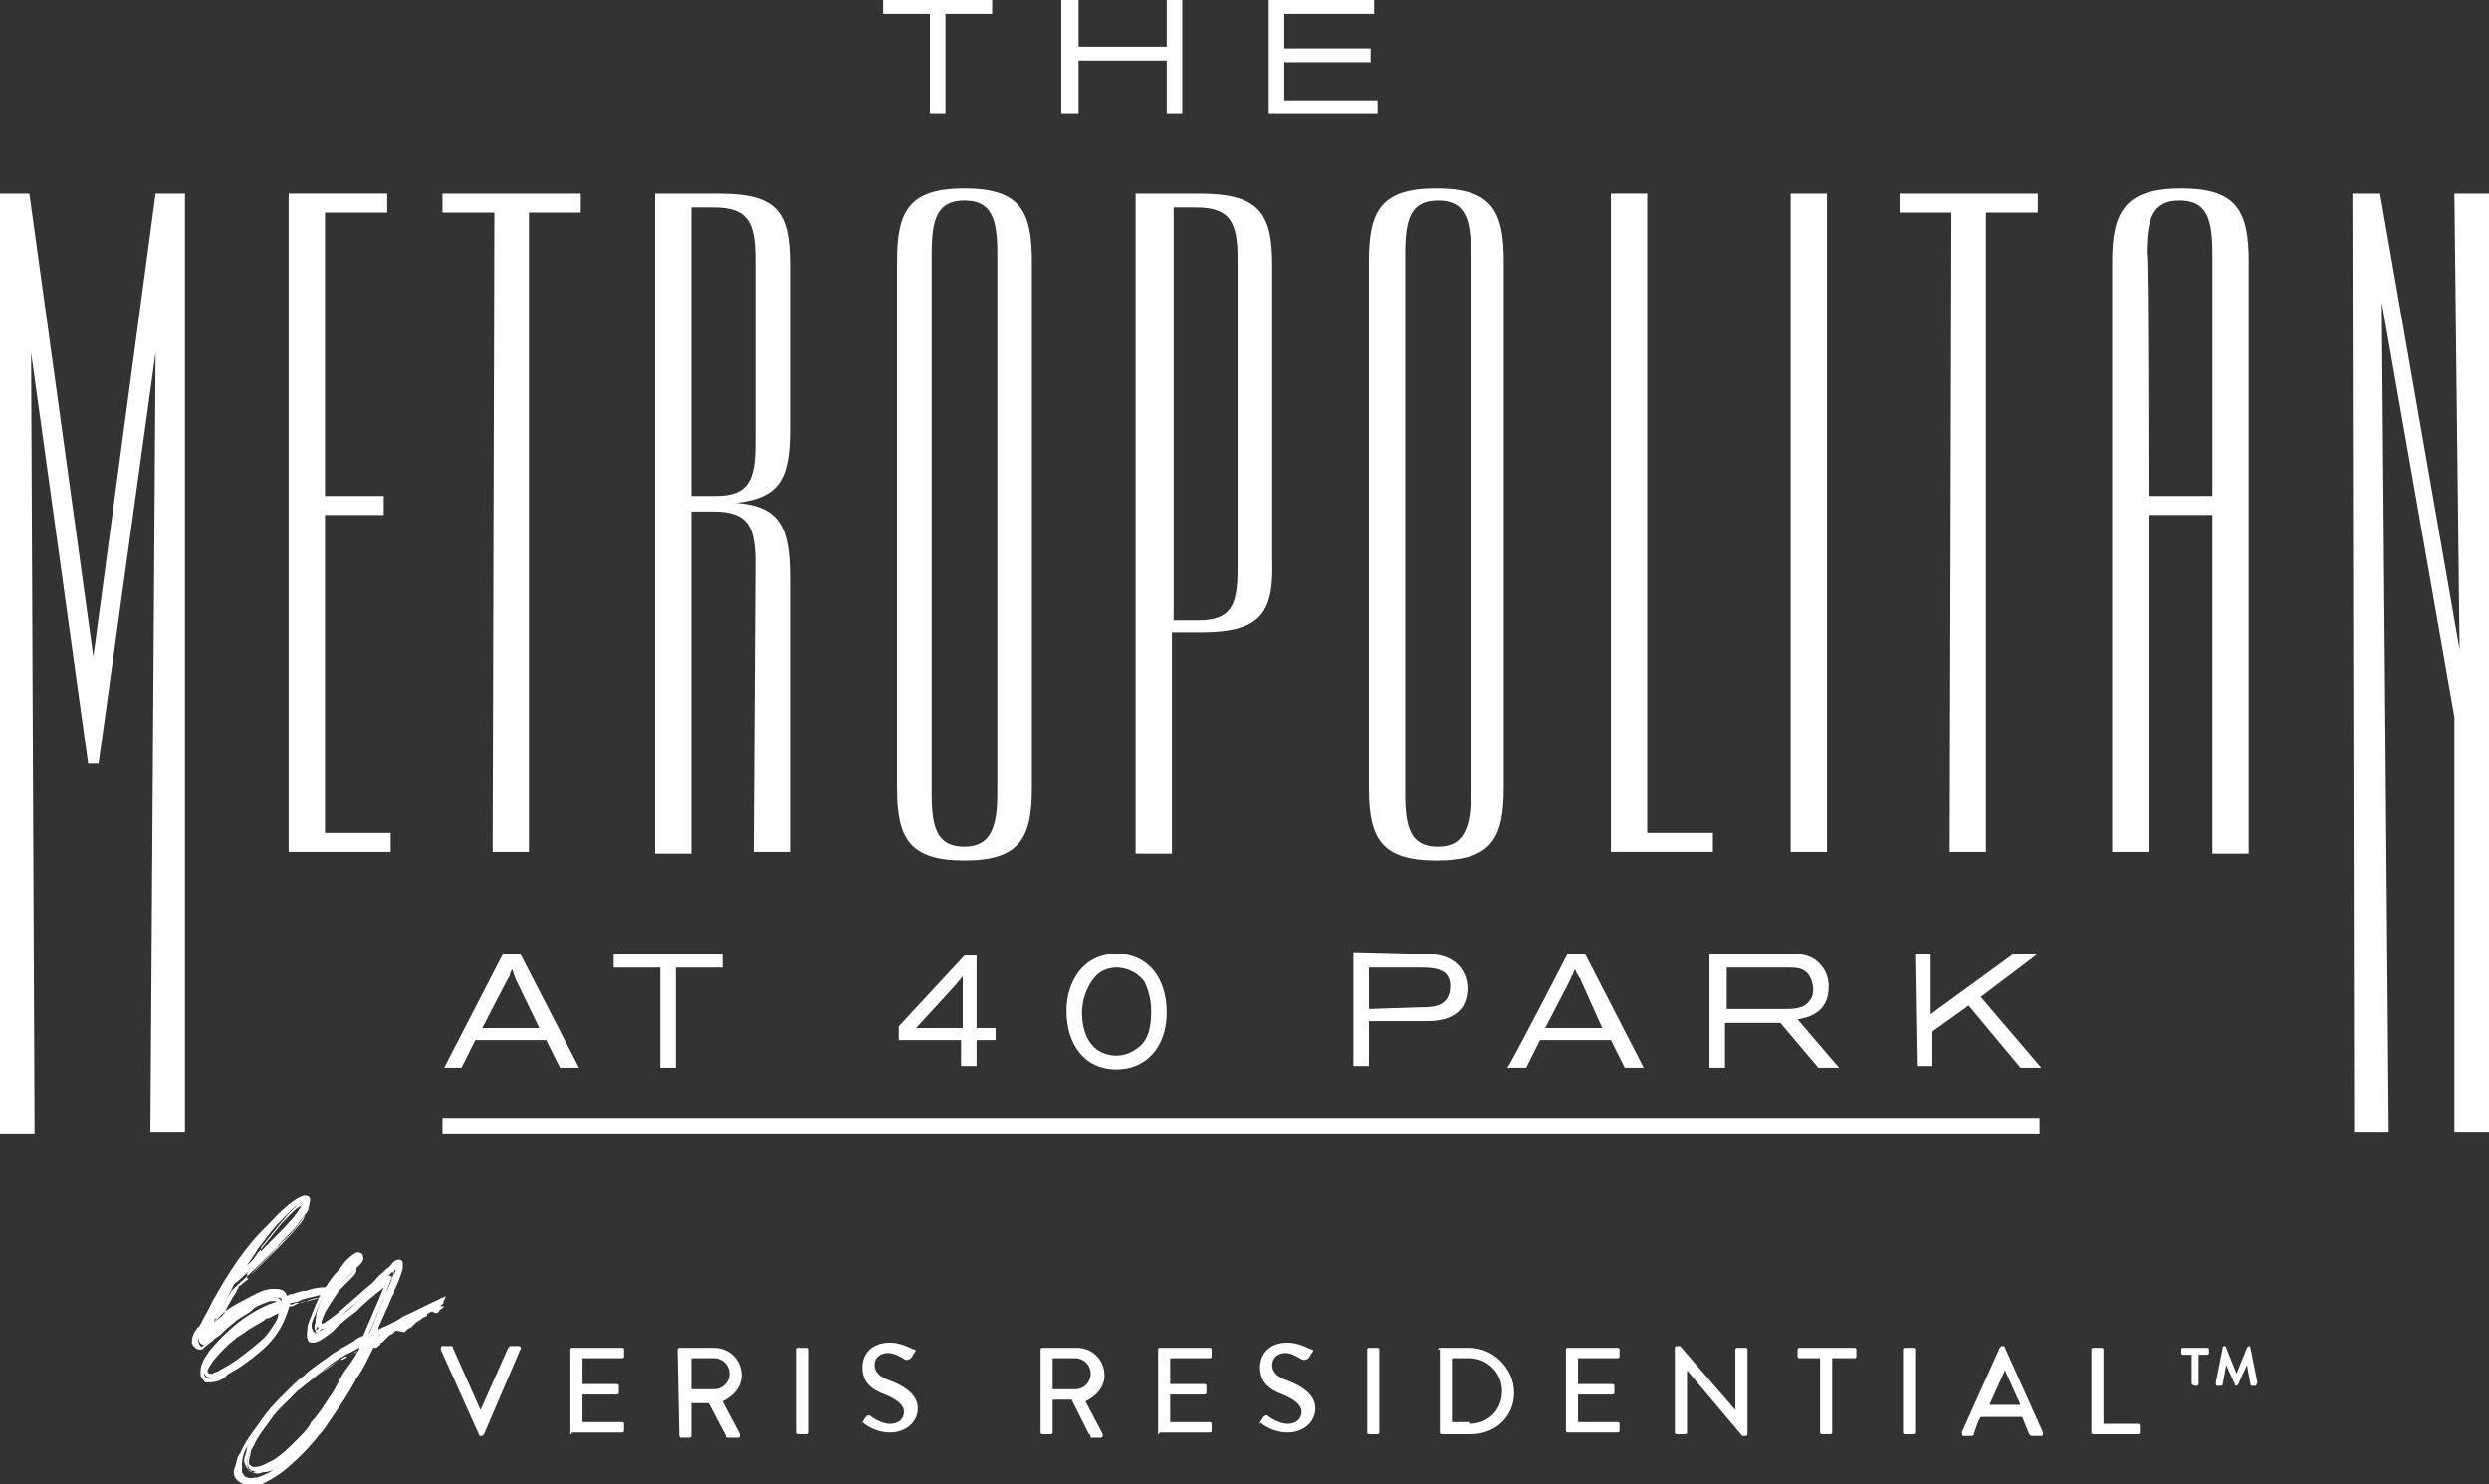<?xml version="1.0" encoding="UTF-8"?> <!-- Generator: Adobe Illustrator 26.5.0, SVG Export Plug-In . SVG Version: 6.00 Build 0) --> <svg xmlns="http://www.w3.org/2000/svg" xmlns:xlink="http://www.w3.org/1999/xlink" version="1.1" id="Layer_1" x="0px" y="0px" viewBox="0 0 144 85.9" style="enable-background:new 0 0 144 85.9;" xml:space="preserve"><rect x="0" y="0" width="144" height="85.9" fill="#333333" stroke="none"/> <style type="text/css"> .st0{fill:#FFFFFF;} </style> <g> <g> <path class="st0" d="M51.1,0h6.3v0.8h-2.7v5.8h-0.9V0.8h-2.7L51.1,0L51.1,0z"></path> <path class="st0" d="M61.4,0h1v2.7h5.1V0h0.9v6.6h-0.9V3.5h-5.1v3.1h-1V0z"></path> <path class="st0" d="M73.4,0h6.1v0.8h-5.2v2h5v0.8h-5v2.2h5.4v0.8h-6.3L73.4,0L73.4,0z"></path> </g> <g> <path class="st0" d="M0,11.2h1.7L5.4,38L9,11.2h1.7v54.3h-2l0.3-45.1L5.7,44.2H5.1L1.8,20.4L2,65.6H0V11.2z"></path> <path class="st0" d="M16.7,11.2h5.7v1.1h-3.6v16.4h3.4v1.1h-3.4v18.4h3.8v1.1h-5.9L16.7,11.2L16.7,11.2z"></path> <path class="st0" d="M28.6,12.3h-3v-1.1h8v1.1h-3v37h-2.1L28.6,12.3L28.6,12.3z"></path> <path class="st0" d="M43.7,32.6c0-2.1-0.4-3-2.4-3H40v19.8h-2.1V11.2h3.7c3.4,0,4.1,1.1,4.1,4.1v9.5c0,2.8-0.5,4-3.1,4.3 c2.5,0.2,3.1,1.4,3.1,4.3v15.9h-2.1L43.7,32.6L43.7,32.6z M40,28.7h1.4c1.9,0,2.3-0.9,2.3-3V15c0-2.1-0.4-3-2.4-3H40V28.7z"></path> <path class="st0" d="M51.9,15.1c0-2.9,0.7-4.2,3.9-4.2s3.9,1.3,3.9,4.2v30.5c0,2.9-0.7,4.2-3.9,4.2s-3.9-1.3-3.9-4.2V15.1z M55.8,49c1.5,0,1.9-1.1,1.9-3.1V14.7c0-2-0.3-3.1-1.9-3.1s-1.9,1.1-1.9,3.1v31.2C53.9,47.9,54.2,49,55.8,49L55.8,49z"></path> <path class="st0" d="M69.5,36.6h-1.7v12.8h-2.1V11.2h3.7c3.4,0,4.2,1.1,4.2,4.1v17.1C73.7,35.4,73,36.6,69.5,36.6L69.5,36.6z M71.6,15c0-2.1-0.4-3-2.4-3h-1.3v23.9h1.4c1.9,0,2.3-0.8,2.3-3L71.6,15L71.6,15z"></path> <path class="st0" d="M79.2,15.1c0-2.9,0.7-4.2,3.9-4.2s3.9,1.3,3.9,4.2v30.5c0,2.9-0.7,4.2-3.9,4.2s-3.9-1.3-3.9-4.2V15.1z M83.2,49c1.5,0,1.9-1.1,1.9-3.1V14.7c0-2-0.3-3.1-1.9-3.1s-1.9,1.1-1.9,3.1v31.2C81.3,47.9,81.6,49,83.2,49L83.2,49z"></path> <path class="st0" d="M93.2,11.2h2.1v37h3.8v1.1h-5.9V11.2z"></path> <path class="st0" d="M105.7,11.2v38.1h-2.1V11.2H105.7z"></path> <path class="st0" d="M112.9,12.3h-3v-1.1h8v1.1h-3v37h-2.1L112.9,12.3L112.9,12.3z"></path> <path class="st0" d="M126.2,10.9c3.2,0,3.9,1.3,3.9,4.2v34.3H128V29.8h-3.7v19.5h-2.1V15.1C122.2,12.2,123,10.9,126.2,10.9z M124.3,28.7h3.7v-14c0-2-0.3-3.1-1.9-3.1s-1.9,1.1-1.9,3.1C124.3,14.7,124.3,28.7,124.3,28.7z"></path> <path class="st0" d="M136.1,11.2h1.6l4.6,26.4L142,11.2h2v54.3h-2v-24l-4.2-24l0.4,48h-2L136.1,11.2L136.1,11.2z"></path> </g> <g> <path class="st0" d="M29.1,55.2h1l3.4,6.6h-1.1l-0.8-1.6h-4.1l-0.8,1.6h-1L29.1,55.2z M29.8,56.6c0-0.1-0.1-0.2-0.1-0.3 c0-0.1-0.1-0.2-0.1-0.2c0,0.1-0.1,0.2-0.1,0.3c0,0.1-0.1,0.2-0.2,0.4l-1.4,2.7h3.3L29.8,56.6L29.8,56.6z"></path> <path class="st0" d="M35.5,55.2h6.3V56h-2.7v5.8h-0.9V56h-2.7L35.5,55.2L35.5,55.2z"></path> <path class="st0" d="M55.8,55.3h0.7v4.2h1.1v0.7h-1.1v1.5h-0.9v-1.5H52v-0.8L55.8,55.3L55.8,55.3z M55.7,57.3c0-0.1,0-0.3,0-0.4 c0-0.1,0-0.3,0-0.4c0,0-0.4,0.5-0.5,0.6L53,59.5h2.7L55.7,57.3L55.7,57.3z"></path> <path class="st0" d="M67.5,58.6c0,2-1.2,3.3-2.9,3.3c-1.9,0-2.9-1.5-2.9-3.4c0-1.6,0.9-3.3,2.9-3.3C66.5,55.2,67.5,56.7,67.5,58.6 z M63.3,56.6c-0.5,0.6-0.7,1.4-0.7,2c0,1.6,0.8,2.5,2,2.5c0.5,0,0.9-0.2,1.3-0.5c0.6-0.5,0.7-1.3,0.7-2.1c0-0.7-0.2-1.3-0.4-1.7 C66,56.5,65.4,56,64.6,56C64.1,56,63.6,56.2,63.3,56.6L63.3,56.6z"></path> <path class="st0" d="M82.2,55.2c0.9,0,1.5,0.1,2,0.5c0.5,0.4,0.7,1,0.7,1.5c0,0.4-0.1,0.8-0.3,1.1c-0.6,0.8-1.6,0.8-2.2,0.8h-3.2 v2.6h-0.9v-6.6L82.2,55.2L82.2,55.2z M82.2,58.3c0.4,0,0.8,0,1.2-0.2c0.3-0.2,0.5-0.5,0.5-1c0-0.2,0-0.5-0.3-0.8 C83.2,56,82.6,56,82.1,56h-2.9v2.4L82.2,58.3L82.2,58.3z"></path> <path class="st0" d="M90.7,55.2h1l3.4,6.6H94l-0.8-1.6h-4.1l-0.8,1.6h-1.1C87.3,61.8,90.7,55.2,90.7,55.2z M91.4,56.6 c-0.1-0.1-0.1-0.2-0.2-0.3c0-0.1-0.1-0.2-0.1-0.2c0,0.1-0.1,0.2-0.1,0.3c-0.1,0.1-0.1,0.2-0.2,0.4l-1.4,2.7h3.3L91.4,56.6 L91.4,56.6z"></path> <path class="st0" d="M98.9,55.2h4.5c0.6,0,1.3,0,1.8,0.5c0.2,0.2,0.6,0.6,0.6,1.4c0,1.6-1.3,1.8-1.8,1.9l2.4,2.8h-1.2l-2.2-2.6 h-3.2v2.6h-0.9L98.9,55.2L98.9,55.2z M99.9,56v2.4h3.3c0.5,0,1.2,0,1.5-0.5c0.2-0.2,0.2-0.5,0.2-0.7c0-0.2-0.1-0.5-0.2-0.7 c-0.3-0.5-0.8-0.5-1.2-0.5H99.9L99.9,56z"></path> <path class="st0" d="M110.8,55.2h0.9v3.5l4.8-3.5h1.4l-3.3,2.5l3.5,4.1h-1.2l-3-3.6l-2.1,1.5v2h-0.9L110.8,55.2L110.8,55.2z"></path> </g> <path class="st0" d="M25.6,64.7H118v0.9H25.6V64.7z"></path> </g> <g> <g> <path class="st0" d="M25.5,78.1c0-0.1,0-0.2,0.1-0.2h0.5c0.1,0,0.1,0,0.1,0.1l1.6,3.6h0l1.6-3.6c0,0,0.1-0.1,0.1-0.1h0.5 c0.1,0,0.2,0.1,0.1,0.2L28,83c0,0-0.1,0.1-0.1,0.1h-0.1c0,0-0.1,0-0.1-0.1L25.5,78.1L25.5,78.1z"></path> <path class="st0" d="M33,78.1c0-0.1,0.1-0.1,0.1-0.1H36c0.1,0,0.1,0.1,0.1,0.1v0.4c0,0.1-0.1,0.1-0.1,0.1h-2.3v1.5h2 c0.1,0,0.1,0.1,0.1,0.1v0.4c0,0.1-0.1,0.1-0.1,0.1h-2v1.6H36c0.1,0,0.1,0.1,0.1,0.1v0.4c0,0.1-0.1,0.1-0.1,0.1h-2.9 C33,83.1,33,83,33,82.9V78.1L33,78.1z"></path> <path class="st0" d="M39.2,78.1c0-0.1,0.1-0.1,0.1-0.1h2c0.9,0,1.6,0.7,1.6,1.6c0,0.7-0.5,1.2-1.1,1.5l1,1.9c0,0.1,0,0.2-0.1,0.2 h-0.6c-0.1,0-0.1,0-0.1-0.1l-1-1.9H40v1.9c0,0.1-0.1,0.1-0.1,0.1h-0.5c-0.1,0-0.1-0.1-0.1-0.1L39.2,78.1L39.2,78.1z M41.3,80.4 c0.5,0,0.9-0.4,0.9-0.9c0-0.5-0.4-0.9-0.9-0.9H40v1.8C40,80.4,41.3,80.4,41.3,80.4z"></path> <path class="st0" d="M46.1,78.1c0-0.1,0.1-0.1,0.1-0.1h0.5c0.1,0,0.1,0.1,0.1,0.1v4.8c0,0.1-0.1,0.1-0.1,0.1h-0.5 c-0.1,0-0.1-0.1-0.1-0.1V78.1z"></path> <path class="st0" d="M49.9,82.3c0.1-0.1,0.1-0.2,0.2-0.3c0.1-0.1,0.2-0.1,0.2-0.1c0,0,0.6,0.5,1.2,0.5c0.5,0,0.8-0.3,0.8-0.7 c0-0.4-0.4-0.7-1.1-1c-0.8-0.3-1.3-0.7-1.3-1.6c0-0.6,0.4-1.4,1.6-1.4c0.7,0,1.3,0.4,1.4,0.4c0.1,0,0.1,0.1,0,0.2 c-0.1,0.1-0.1,0.2-0.2,0.3c-0.1,0.1-0.2,0.1-0.3,0.1c0,0-0.6-0.4-1-0.4c-0.6,0-0.8,0.4-0.8,0.7c0,0.4,0.3,0.7,0.9,0.9 c0.8,0.3,1.6,0.8,1.6,1.6c0,0.8-0.7,1.4-1.6,1.4c-0.9,0-1.5-0.5-1.6-0.6C49.8,82.5,49.8,82.4,49.9,82.3z"></path> <path class="st0" d="M60.2,78.1c0-0.1,0.1-0.1,0.1-0.1h2c0.9,0,1.6,0.7,1.6,1.6c0,0.7-0.5,1.2-1.1,1.5l1,1.9c0,0.1,0,0.2-0.1,0.2 h-0.6C63.1,83,63,83,63,83L62,81h-1.1v1.9c0,0.1-0.1,0.1-0.1,0.1h-0.5c-0.1,0-0.1-0.1-0.1-0.1L60.2,78.1L60.2,78.1z M62.2,80.4 c0.5,0,0.9-0.4,0.9-0.9c0-0.5-0.4-0.9-0.9-0.9h-1.3v1.8C60.9,80.4,62.2,80.4,62.2,80.4z"></path> <path class="st0" d="M67,78.1c0-0.1,0.1-0.1,0.1-0.1H70c0.1,0,0.1,0.1,0.1,0.1v0.4c0,0.1-0.1,0.1-0.1,0.1h-2.3v1.5h2 c0.1,0,0.1,0.1,0.1,0.1v0.4c0,0.1-0.1,0.1-0.1,0.1h-2v1.6H70c0.1,0,0.1,0.1,0.1,0.1v0.4c0,0.1-0.1,0.1-0.1,0.1h-2.9 C67,83.1,67,83,67,82.9V78.1L67,78.1z"></path> <path class="st0" d="M72.9,82.3c0.1-0.1,0.1-0.2,0.2-0.3c0.1-0.1,0.2-0.1,0.2-0.1c0,0,0.6,0.5,1.2,0.5c0.5,0,0.8-0.3,0.8-0.7 c0-0.4-0.4-0.7-1.1-1c-0.8-0.3-1.3-0.7-1.3-1.6c0-0.6,0.4-1.4,1.6-1.4c0.7,0,1.3,0.4,1.4,0.4c0.1,0,0.1,0.1,0,0.2 c-0.1,0.1-0.1,0.2-0.2,0.3c-0.1,0.1-0.2,0.1-0.3,0.1c-0.1,0-0.6-0.4-1-0.4c-0.6,0-0.8,0.4-0.8,0.7c0,0.4,0.3,0.7,0.9,0.9 c0.8,0.3,1.6,0.8,1.6,1.6c0,0.8-0.7,1.4-1.6,1.4c-0.9,0-1.5-0.5-1.6-0.6C72.9,82.5,72.8,82.4,72.9,82.3z"></path> <path class="st0" d="M79.1,78.1c0-0.1,0.1-0.1,0.1-0.1h0.5c0.1,0,0.1,0.1,0.1,0.1v4.8c0,0.1-0.1,0.1-0.1,0.1h-0.5 c-0.1,0-0.1-0.1-0.1-0.1V78.1z"></path> <path class="st0" d="M83.2,78.1c0-0.1,0.1-0.1,0.1-0.1h1.7c1.4,0,2.6,1.2,2.6,2.6S86.5,83,85.1,83h-1.7c-0.1,0-0.1-0.1-0.1-0.1 V78.1z M85,82.4c1.1,0,1.9-0.8,1.9-1.9S86,78.6,85,78.6h-1v3.7H85z"></path> <path class="st0" d="M90.6,78.1c0-0.1,0.1-0.1,0.1-0.1h2.9c0.1,0,0.1,0.1,0.1,0.1v0.4c0,0.1-0.1,0.1-0.1,0.1h-2.3v1.5h2 c0.1,0,0.1,0.1,0.1,0.1v0.4c0,0.1-0.1,0.1-0.1,0.1h-2v1.6h2.3c0.1,0,0.1,0.1,0.1,0.1v0.4c0,0.1-0.1,0.1-0.1,0.1h-2.9 c-0.1,0-0.1-0.1-0.1-0.1V78.1L90.6,78.1z"></path> <path class="st0" d="M96.9,78c0-0.1,0.1-0.1,0.1-0.1h0.2l3.2,3.7l0,0v-3.5c0-0.1,0.1-0.1,0.1-0.1h0.5c0.1,0,0.1,0.1,0.1,0.1V83 c0,0.1-0.1,0.1-0.1,0.1h-0.2l-3.2-3.8l0,0v3.6c0,0.1-0.1,0.1-0.1,0.1h-0.5c-0.1,0-0.1-0.1-0.1-0.1V78z"></path> <path class="st0" d="M105.3,78.6h-1.2c-0.1,0-0.1-0.1-0.1-0.1v-0.4c0-0.1,0.1-0.1,0.1-0.1h3.2c0.1,0,0.1,0.1,0.1,0.1v0.4 c0,0.1-0.1,0.1-0.1,0.1H106v4.3c0,0.1-0.1,0.1-0.1,0.1h-0.5c-0.1,0-0.1-0.1-0.1-0.1L105.3,78.6L105.3,78.6z"></path> <path class="st0" d="M110.1,78.1c0-0.1,0.1-0.1,0.1-0.1h0.5c0.1,0,0.1,0.1,0.1,0.1v4.8c0,0.1-0.1,0.1-0.1,0.1h-0.5 c-0.1,0-0.1-0.1-0.1-0.1V78.1z"></path> <path class="st0" d="M113.5,82.9l2.2-4.9c0,0,0.1-0.1,0.1-0.1h0.1c0,0,0.1,0,0.1,0.1l2.2,4.9c0,0.1,0,0.2-0.1,0.2h-0.5 c-0.1,0-0.1,0-0.2-0.1l-0.4-1h-2.4c-0.2,0.3-0.3,0.7-0.4,1c0,0.1-0.1,0.1-0.2,0.1h-0.5C113.6,83.1,113.5,83,113.5,82.9z M116.9,81.3l-0.9-2h0l-0.9,2H116.9z"></path> <path class="st0" d="M121,78.1c0-0.1,0.1-0.1,0.1-0.1h0.5c0.1,0,0.1,0.1,0.1,0.1v4.3h2c0.1,0,0.1,0.1,0.1,0.1v0.4 c0,0.1-0.1,0.1-0.1,0.1h-2.6c-0.1,0-0.1-0.1-0.1-0.1V78.1z"></path> <path class="st0" d="M126.8,80.1v-1.7h-0.5c-0.1,0-0.1-0.1-0.1-0.1v-0.2c0-0.1,0.1-0.1,0.1-0.1h1.4c0.1,0,0.1,0.1,0.1,0.1v0.2 c0,0.1-0.1,0.1-0.1,0.1h-0.5v1.7c0,0.1-0.1,0.1-0.1,0.1H127C126.9,80.2,126.8,80.1,126.8,80.1z M128.2,80l0.4-2 c0-0.1,0.1-0.1,0.1-0.1h0c0,0,0.1,0,0.1,0.1l0.6,1.5l0.6-1.5c0,0,0.1-0.1,0.1-0.1h0c0.1,0,0.1,0.1,0.1,0.1l0.4,2 c0,0.1-0.1,0.2-0.1,0.2h-0.2c-0.1,0-0.1-0.1-0.1-0.1l-0.2-1.1l-0.5,1.1c0,0-0.1,0.1-0.1,0.1h0c0,0-0.1,0-0.1-0.1l-0.5-1.1 l-0.2,1.1c0,0.1-0.1,0.1-0.1,0.1h-0.2C128.2,80.2,128.2,80.1,128.2,80L128.2,80z"></path> </g> <g> <g> <path class="st0" d="M18.9,74.6c-0.3,0.1-0.7,0.1-1,0.2c-0.3,0.1-0.6,0.2-0.8,0.2c-0.1,0-0.3,0.1-0.4,0.1c-0.1,0-0.1-0.2-0.2-0.3 c-0.2-0.3-0.8-0.2-1.1-0.1c-0.4,0.1-0.8,0.3-1.1,0.5c-0.3,0.2-0.6,0.4-1,0.6c-0.3,0.2-0.6,0.5-0.9,0.7c0-0.1,0-0.2,0.1-0.2 c0.4-0.6,0.7-1.3,1-1.9c0-0.1,0.1-0.1,0.1-0.1c0-0.1,0.1-0.1,0.1-0.1c0.8-0.7,1.6-1.5,2.4-2.3c0.4-0.4,0.8-0.8,1.2-1.3 c0.2-0.2,0.3-0.4,0.5-0.7c0.1-0.2,0.2-0.5,0.1-0.6c-0.1-0.1-0.2-0.1-0.3-0.1c-0.4,0.1-0.9,0.5-1.2,0.8c-0.3,0.2-0.5,0.5-0.7,0.7 c-1.3,1.3-2.2,2.8-3.1,4.4c-0.1,0.2-0.2,0.4-0.3,0.6c-0.2,0.3-0.3,0.6-0.5,0.9c-0.1,0.3-0.4,0.6-0.3,0.9c0,0.2,0.2,0.4,0.4,0.3 c0.1,0,0.1-0.1,0.2-0.1c0.3-0.2,0.6-0.6,0.9-0.8c0.3-0.2,0.6-0.5,0.9-0.7c0.3-0.2,0.7-0.5,1-0.7c0.3-0.2,0.6-0.3,0.9-0.4 c0.1,0,0.2,0,0.3,0c0.1,0,0.2,0,0.2,0.2c-0.1,0.1-0.2,0.1-0.3,0.2c-0.2,0.1-0.5,0.2-0.7,0.3c-0.5,0.3-1,0.6-1.4,0.9 c-0.6,0.4-1.1,1-1.6,1.5c-0.2,0.2-0.3,0.4-0.4,0.7c-0.1,0.2-0.1,0.3-0.1,0.5c0,0.1,0.1,0.2,0.2,0.3c0.1,0,0.1,0.1,0.2,0.1 c0.4,0,0.9-0.2,1.2-0.4c0.4-0.2,0.8-0.5,1.2-0.8c0.5-0.4,1-0.8,1.4-1.4s0.6-1.1,0.8-1.8c0,0,0.1,0,0.1-0.1 c0.3-0.1,0.6-0.2,0.9-0.3c0.4-0.1,0.8-0.2,1.2-0.3C18.8,74.8,18.8,74.7,18.9,74.6L18.9,74.6z M14.1,73.6c0-0.1,0.1-0.1,0.1-0.2 c0.2-0.4,0.5-0.7,0.7-1.1c0.4-0.5,0.8-1.1,1.3-1.6c0.4-0.4,0.8-0.9,1.3-1.2c0,0,0,0,0,0c0,0,0,0,0,0c0,0.1,0,0.2,0,0.2 c-0.4,0.7-0.9,1.2-1.5,1.8c-0.1,0.1-0.1,0.1-0.2,0.2c-0.6,0.6-1.1,1.2-1.7,1.7c-0.1,0.1-0.1,0.1-0.2,0.1 C14,73.6,14.1,73.6,14.1,73.6z M16.2,75.9c-0.1,0.2-0.1,0.4-0.3,0.7c-0.2,0.3-0.4,0.6-0.6,0.9c-0.4,0.4-0.8,0.7-1.2,1.1 c-0.5,0.3-0.9,0.7-1.4,0.9c-0.1,0.1-0.3,0.1-0.4,0.2c-0.1,0-0.2,0-0.3,0c-0.1-0.1-0.1-0.2-0.1-0.3c0.1-0.2,0.2-0.5,0.3-0.7 c0.4-0.5,0.8-0.9,1.3-1.3c0.2-0.2,0.4-0.4,0.7-0.5c0.4-0.3,0.8-0.5,1.1-0.7c0.2-0.1,0.4-0.2,0.6-0.3c0,0,0.1,0,0.2-0.1 C16.2,75.8,16.2,75.8,16.2,75.9L16.2,75.9z"></path> <path class="st0" d="M12.1,80c0,0-0.1,0-0.1,0c-0.1,0-0.2,0-0.2-0.1c-0.1-0.1-0.2-0.2-0.2-0.4c0-0.2,0-0.4,0.1-0.6 c0.1-0.3,0.3-0.5,0.4-0.7c0.5-0.6,1-1.1,1.6-1.6c0.5-0.4,1-0.7,1.4-0.9c0.2-0.1,0.4-0.2,0.7-0.3c0.1,0,0.2-0.1,0.2-0.1 c0,0,0,0-0.1,0l0,0c-0.1,0-0.2,0-0.3,0c-0.2,0.1-0.6,0.2-0.9,0.4l-0.2,0.2c-0.3,0.2-0.5,0.3-0.8,0.5c-0.2,0.2-0.5,0.4-0.7,0.6 l-0.2,0.2c-0.1,0.1-0.3,0.2-0.4,0.3c-0.2,0.2-0.4,0.3-0.6,0.5c-0.1,0.1-0.1,0.1-0.2,0.1c-0.1,0-0.2,0-0.3-0.1 c-0.1-0.1-0.2-0.2-0.2-0.3c0-0.3,0.1-0.6,0.3-0.8c0-0.1,0.1-0.1,0.1-0.1c0.2-0.3,0.3-0.6,0.5-0.9c0.1-0.2,0.2-0.4,0.3-0.6l0,0 c0.9-1.6,1.9-3.2,3.2-4.4c0.1-0.1,0.2-0.2,0.2-0.2c0.2-0.2,0.3-0.3,0.5-0.5c0,0,0.1-0.1,0.1-0.1c0.3-0.3,0.7-0.6,1.1-0.7 c0.1,0,0.3,0,0.4,0.1c0.2,0.2,0,0.6-0.1,0.7c-0.1,0.2-0.3,0.4-0.5,0.7c-0.4,0.5-0.9,0.9-1.2,1.3c-0.7,0.7-1.5,1.5-2.4,2.3 c0,0-0.1,0.1-0.1,0.1s-0.1,0.1-0.1,0.1c-0.1,0.2-0.2,0.3-0.3,0.5c-0.2,0.4-0.5,0.9-0.7,1.3c0.1-0.1,0.2-0.2,0.3-0.3 c0.1-0.1,0.2-0.2,0.3-0.3c0.3-0.2,0.6-0.4,1-0.6c0.4-0.2,0.7-0.4,1.2-0.6c0.6-0.2,1-0.1,1.2,0.1c0,0,0,0.1,0.1,0.1 c0,0.1,0.1,0.1,0.1,0.1c0,0,0.2-0.1,0.2-0.1c0,0,0.1,0,0.1,0h0c0.3-0.1,0.5-0.2,0.8-0.2c0.3-0.1,0.7-0.2,1-0.2l0.1,0l0,0.1 c0,0,0,0.1,0,0.1c0,0,0,0.1,0,0.1v0.1l-0.1,0c-0.4,0.1-0.8,0.2-1.2,0.3c-0.2,0.1-0.4,0.2-0.7,0.2l-0.2,0.1c0,0,0,0,0,0l0,0 c-0.2,0.7-0.4,1.3-0.8,1.8c-0.4,0.5-0.8,0.9-1.4,1.4c-0.4,0.3-0.8,0.6-1.2,0.8l0,0C13,79.8,12.6,80,12.1,80L12.1,80z M16,75.1 c0.1,0,0.2,0.1,0.3,0.2v0.1l0,0c-0.1,0.1-0.2,0.1-0.3,0.2c-0.3,0.1-0.5,0.2-0.7,0.3c-0.4,0.2-0.9,0.5-1.4,0.9 c-0.6,0.4-1.1,0.9-1.6,1.5c-0.1,0.2-0.3,0.4-0.4,0.7c-0.1,0.1-0.1,0.3-0.1,0.5c0,0.1,0.1,0.2,0.1,0.2c0,0,0.1,0,0.2,0.1 c0.4,0,0.8-0.2,1.2-0.4l0,0c0.4-0.2,0.7-0.5,1.2-0.8c0.6-0.5,1.1-0.9,1.4-1.3c0.4-0.5,0.6-1,0.8-1.7v0l0.1,0c0,0,0,0,0.1,0 l0.2-0.1c0.2-0.1,0.4-0.2,0.7-0.2c0.4-0.1,0.7-0.2,1.1-0.3c0,0,0,0,0,0c0,0,0,0,0,0c-0.3,0.1-0.6,0.1-0.9,0.2 c-0.3,0.1-0.5,0.2-0.8,0.2h0c0,0,0,0-0.1,0c-0.1,0.1-0.3,0.1-0.4,0.1c-0.1,0-0.2-0.1-0.2-0.2c0,0,0-0.1,0-0.1 c-0.2-0.3-0.6-0.2-1-0.1c-0.4,0.1-0.8,0.3-1.1,0.5c-0.3,0.2-0.6,0.4-0.9,0.6c-0.1,0.1-0.2,0.2-0.3,0.3c-0.2,0.2-0.4,0.3-0.6,0.4 l-0.1,0.1l0-0.1c0-0.1,0-0.2,0.1-0.3c0.3-0.4,0.5-0.9,0.8-1.4c0.1-0.2,0.2-0.3,0.3-0.5c0-0.1,0.1-0.1,0.1-0.2 c0-0.1,0.1-0.1,0.1-0.1c0.2-0.2,0.4-0.3,0.6-0.5c0,0-0.1,0.1-0.1,0.1l-0.1,0l0-0.1c0-0.1,0-0.2,0-0.2l0,0l0.1-0.2 c0.2-0.3,0.4-0.7,0.7-1.1l0-0.1c0.4-0.5,0.8-1,1.2-1.5l0.1-0.1c0.4-0.4,0.7-0.8,1.2-1c0,0,0.1,0,0.1,0c0,0,0.1,0,0.1,0.1 c0.1,0.1,0,0.3,0,0.3c-0.4,0.6-0.8,1.2-1.5,1.8c0,0-0.1,0.1-0.1,0.1c0,0,0,0.1-0.1,0.1c-0.5,0.6-1.1,1.1-1.6,1.7 c0.6-0.6,1.1-1.1,1.6-1.6c0.4-0.4,0.8-0.8,1.2-1.3c0.2-0.2,0.3-0.4,0.4-0.7c0.1-0.2,0.2-0.4,0.1-0.5c0-0.1-0.1-0.1-0.2-0.1 c-0.4,0.1-0.7,0.4-1,0.6c0,0.1-0.1,0.1-0.2,0.1c-0.2,0.2-0.3,0.3-0.5,0.5c-0.1,0.1-0.2,0.2-0.2,0.2c-1.3,1.2-2.2,2.8-3.1,4.4l0,0 c-0.1,0.2-0.2,0.4-0.3,0.6c-0.2,0.3-0.3,0.6-0.5,0.9c0,0.1-0.1,0.1-0.1,0.1c-0.1,0.2-0.3,0.5-0.2,0.7c0,0.1,0.1,0.2,0.1,0.2 c0,0,0.1,0.1,0.1,0c0.1,0,0.1-0.1,0.2-0.1c0.2-0.1,0.4-0.3,0.5-0.5c0.1-0.1,0.3-0.2,0.4-0.3l0.2-0.2c0.2-0.2,0.5-0.4,0.7-0.6 c0.3-0.2,0.5-0.4,0.8-0.5l0.2-0.2c0.3-0.2,0.6-0.3,0.9-0.4C15.7,75.1,15.9,75.1,16,75.1L16,75.1L16,75.1z M17.5,69.6 c-0.4,0.2-0.8,0.6-1.1,1l-0.1,0.1c-0.4,0.5-0.8,1-1.2,1.5l0,0.1c-0.3,0.3-0.5,0.7-0.7,1c0.5-0.5,1-1.1,1.5-1.6 c0,0,0.1-0.1,0.1-0.1c0,0,0.1-0.1,0.1-0.1c0.6-0.6,1.1-1.2,1.4-1.8C17.5,69.7,17.6,69.7,17.5,69.6L17.5,69.6z M12.1,79.7 c-0.1,0-0.1,0-0.2-0.1l0,0c-0.1-0.1-0.1-0.2-0.1-0.3c0.1-0.3,0.2-0.5,0.3-0.7c0.4-0.6,0.9-1,1.3-1.3c0.2-0.2,0.4-0.3,0.7-0.5 c0.3-0.2,0.7-0.4,1-0.6l0.1-0.1c0.2-0.1,0.3-0.2,0.5-0.2l0.2-0.1c0,0,0.1,0,0.1,0l0.2-0.1v0.1c0,0,0,0.1,0,0.1c0,0.1,0,0.1,0,0.2 l0,0.1c-0.1,0.2-0.1,0.4-0.2,0.5c-0.2,0.3-0.4,0.6-0.7,0.9c-0.3,0.3-0.7,0.7-1.2,1.1c-0.5,0.4-1,0.7-1.5,0.9 c-0.1,0.1-0.3,0.1-0.4,0.2C12.2,79.7,12.2,79.7,12.1,79.7z M12.1,79.5c0.1,0,0.1,0,0.2,0c0.1-0.1,0.3-0.1,0.4-0.2 c0.4-0.2,0.9-0.5,1.4-0.9c0.4-0.3,0.9-0.7,1.2-1c0.2-0.2,0.4-0.5,0.6-0.8c0.1-0.2,0.2-0.3,0.2-0.5l0-0.1c0,0,0,0,0,0c0,0,0,0,0,0 l-0.2,0.1c-0.2,0.1-0.3,0.2-0.5,0.2l-0.1,0.1c-0.3,0.2-0.7,0.4-1,0.6c-0.2,0.2-0.5,0.3-0.7,0.5c-0.4,0.3-0.9,0.8-1.3,1.3 c-0.1,0.2-0.3,0.4-0.3,0.6C12,79.3,12,79.4,12.1,79.5L12.1,79.5z"></path> </g> <g> <path class="st0" d="M25.7,75.4c-0.1,0.1-0.2,0.1-0.2,0.2s-0.2,0.1-0.2,0.1c-0.1,0-0.2,0.1-0.3,0.1c-0.1,0-0.2,0.1-0.2,0.1 s-0.2,0.1-0.2,0.1c-0.1,0-0.2,0.1-0.2,0.1c-0.1,0-0.2,0.1-0.3,0.1c-0.1,0-0.2,0.1-0.2,0.1s-0.2,0.1-0.2,0.1 c-0.1,0-0.2,0.1-0.2,0.1c-0.1,0.1-0.2,0.1-0.3,0.1c-0.1,0-0.2,0.1-0.2,0.1c-0.1,0-0.2,0.1-0.2,0.1s-0.2,0.1-0.2,0.1 c-0.1,0.1-0.2,0.1-0.3,0.2c-0.1,0-0.2,0.1-0.2,0.1c-0.1,0-0.2,0.1-0.2,0.1c-0.3,0.6-0.6,1.2-1,1.8c-0.4,0.7-0.8,1.4-1.3,2.1 c-0.3,0.4-0.5,0.8-0.8,1.1c-0.5,0.6-1,1.2-1.6,1.7c-0.4,0.3-0.8,0.7-1.2,0.9c-0.2,0.2-0.5,0.3-0.8,0.3c-0.2,0.1-0.4,0.1-0.6,0 s-0.3-0.2-0.4-0.4c-0.1-0.2-0.1-0.4,0-0.6c0.1-0.3,0.1-0.6,0.2-0.8c0.3-0.6,0.6-1.1,1-1.6c0.3-0.4,0.7-0.8,1.1-1.2 c0.4-0.4,0.7-0.7,1.1-1c0.4-0.4,0.9-0.7,1.3-1c0.5-0.4,1.1-0.7,1.6-1c0.2-0.2,0.5-0.3,0.8-0.4c0,0,0,0,0.1-0.1 c0.5-1.2,1-2.3,1.5-3.6c-0.1,0-0.2,0.1-0.3,0.2c-0.5,0.5-1.1,0.9-1.6,1.4c-0.4,0.3-0.8,0.6-1.2,1c-0.3,0.3-0.7,0.7-1.1,0.8 c-0.1,0-0.1,0-0.2,0c-0.1,0-0.1-0.1-0.2-0.2c-0.1-0.2,0-0.5,0-0.7c0.2-0.6,0.4-1.1,0.7-1.6c0.1-0.2,0.2-0.4,0.4-0.6 c0.3-0.4,0.5-0.8,0.9-1.1c0.1-0.1,0.4-0.3,0.5-0.2c0.1,0,0.2,0.1,0.2,0.2c0.1,0.3-0.2,0.5-0.4,0.7c-0.2,0.2-0.3,0.3-0.5,0.5 c0,0-0.1,0.1-0.1,0.1c-0.3,0.5-0.7,1-1,1.6c-0.2,0.3-0.3,0.6-0.4,0.9c0,0,0,0.1,0,0.1c0,0,0.1,0,0.1,0c0.8-0.5,1.5-1.2,2.2-1.8 c0.2-0.2,0.5-0.4,0.8-0.7c0.1-0.1,0.2-0.2,0.3-0.3c0.2-0.2,0.5-0.4,0.7-0.7c0.1-0.1,0.2-0.2,0.4-0.2c0.1,0,0.2,0.1,0.2,0.2 c0,0.1,0,0.2,0,0.3c-0.1,0.4-0.3,0.9-0.5,1.3c0,0.1,0,0.2-0.1,0.3c-0.1,0.2-0.2,0.5-0.3,0.7c-0.2,0.4-0.3,0.7-0.5,1.1 c0,0,0,0.1,0,0.1c0,0.1,0.1,0,0.1,0c0.4-0.2,0.9-0.4,1.3-0.7c0.7-0.3,1.4-0.7,2.1-1c0.1-0.1,0.3-0.1,0.4-0.2 C25.6,75.5,25.6,75.5,25.7,75.4L25.7,75.4z M20.8,78c-0.1,0-0.2,0.1-0.2,0.1c-0.2,0.1-0.4,0.2-0.6,0.3c-0.5,0.3-1,0.6-1.4,1 c-0.5,0.3-0.9,0.7-1.4,1.1c-0.5,0.5-1.1,1-1.5,1.6c-0.3,0.4-0.6,0.8-0.9,1.3c-0.1,0.3-0.3,0.5-0.4,0.8c-0.1,0.2-0.1,0.4-0.1,0.6 c0,0.1,0.1,0.2,0.1,0.3c0.1,0.1,0.2,0.1,0.3,0.1c0.4,0,0.8-0.2,1.1-0.4c0.5-0.3,0.9-0.8,1.4-1.2c0.3-0.3,0.5-0.6,0.8-0.9 c0.4-0.5,0.7-1,1.1-1.5c0.3-0.5,0.6-0.9,0.8-1.4C20.3,79.1,20.6,78.6,20.8,78L20.8,78z"></path> <path class="st0" d="M14.4,85.9c-0.1,0-0.2,0-0.3,0c-0.2-0.1-0.4-0.2-0.5-0.4c-0.1-0.2-0.1-0.4,0-0.6c0.1-0.3,0.1-0.6,0.3-0.8 c0.2-0.5,0.6-1.1,1-1.6c0.4-0.5,0.8-0.9,1.1-1.2c0.3-0.3,0.7-0.6,1.1-1c0.5-0.4,0.9-0.7,1.4-1.1c0.4-0.3,0.9-0.6,1.3-0.8l0.3-0.2 c0.2-0.1,0.4-0.2,0.5-0.3c0.1,0,0.2-0.1,0.2-0.1c0,0,0,0,0,0h0c0.5-1.2,1-2.3,1.4-3.3l0,0l0,0c-0.2,0.2-0.4,0.3-0.6,0.5 c-0.4,0.3-0.7,0.6-1,0.9c-0.4,0.3-0.8,0.6-1.2,1c-0.1,0.1-0.1,0.1-0.2,0.2c-0.3,0.2-0.6,0.5-1,0.6c-0.1,0-0.2,0-0.2,0 c-0.1,0-0.2-0.1-0.2-0.2c-0.1-0.2,0-0.6,0-0.8c0.2-0.5,0.4-1.1,0.7-1.7c0.1-0.2,0.2-0.4,0.4-0.6c0.3-0.5,0.6-0.8,0.9-1.1 c0.1-0.1,0.4-0.3,0.6-0.3c0.1,0,0.2,0.2,0.2,0.3c0.1,0.3-0.1,0.5-0.3,0.7c0,0-0.1,0.1-0.1,0.1c-0.1,0.1-0.2,0.2-0.3,0.3 c-0.1,0.1-0.1,0.1-0.2,0.2c0,0-0.1,0.1-0.1,0.1c-0.3,0.5-0.7,1-1,1.6c-0.2,0.3-0.3,0.6-0.4,0.9c0.6-0.4,1.1-0.9,1.7-1.4 c0.2-0.1,0.3-0.3,0.5-0.4c0.2-0.2,0.5-0.4,0.7-0.7c0.1-0.1,0.1-0.1,0.2-0.2c0-0.1,0.1-0.1,0.1-0.1c0.2-0.2,0.5-0.4,0.7-0.7 c0.1-0.1,0.2-0.2,0.4-0.2h0c0.1,0.1,0.2,0.1,0.3,0.2c0,0.1,0,0.3,0,0.4c-0.1,0.4-0.3,0.9-0.5,1.3c0,0,0,0.1,0,0.1s0,0.1,0,0.1 c-0.1,0.2-0.2,0.5-0.3,0.7c-0.1,0.2-0.2,0.4-0.2,0.5s-0.1,0.3-0.2,0.5c0.2-0.1,0.3-0.2,0.5-0.2c0.3-0.1,0.5-0.3,0.8-0.4 c0.7-0.3,1.4-0.7,2.1-1c0.1-0.1,0.2-0.1,0.4-0.1l0.1,0c0,0,0.1,0,0.1,0c0,0,0,0,0,0l0.1,0l-0.1,0.1c-0.1,0.1-0.2,0.1-0.2,0.2 c0,0,0,0,0,0c0,0-0.1,0.1-0.2,0.1L25,75.9c-0.1,0-0.2,0.1-0.2,0.1c0,0-0.1,0-0.1,0.1s-0.1,0.1-0.1,0.1c-0.1,0-0.1,0.1-0.2,0.1 l-0.1,0.1c-0.1,0-0.1,0.1-0.2,0.1c0,0-0.1,0.1-0.1,0.1l-0.1,0.1c0,0-0.1,0.1-0.1,0.1l-0.2,0.1c0,0-0.1,0.1-0.1,0.1 c0,0-0.1,0.1-0.1,0.1L22.9,77c0,0-0.1,0.1-0.1,0.1l-0.1,0.1c-0.1,0-0.2,0.1-0.2,0.1l-0.1,0.1c0,0-0.1,0.1-0.1,0.1 c0,0-0.1,0.1-0.1,0.1c0,0-0.1,0.1-0.1,0.1s-0.1,0-0.1,0.1s-0.1,0-0.1,0.1c0,0-0.1,0.1-0.2,0.1l-0.1,0c-0.1,0.2-0.2,0.4-0.3,0.6 c-0.2,0.4-0.4,0.8-0.7,1.2c-0.4,0.8-0.9,1.5-1.3,2.1c-0.3,0.4-0.5,0.8-0.8,1.1c-0.4,0.5-0.9,1.1-1.6,1.7 c-0.3,0.3-0.7,0.6-1.2,0.9c-0.2,0.1-0.5,0.3-0.8,0.4C14.7,85.8,14.6,85.9,14.4,85.9L14.4,85.9z M22.7,73.9l-0.1,0.2 c-0.4,1.1-0.9,2.3-1.5,3.6v0l-0.1,0c0,0,0,0-0.1,0c-0.1,0-0.2,0.1-0.2,0.1c-0.2,0.1-0.4,0.2-0.5,0.3L20,78.3 c-0.4,0.3-0.9,0.5-1.3,0.8c-0.4,0.3-0.9,0.7-1.3,1c-0.5,0.4-0.8,0.7-1.1,1c-0.4,0.4-0.8,0.8-1.1,1.2c-0.4,0.5-0.7,1.1-1,1.6 c-0.1,0.2-0.2,0.5-0.2,0.8c0,0.2,0,0.3,0,0.5c0.1,0.2,0.2,0.3,0.3,0.3c0.2,0.1,0.4,0,0.6,0c0.3-0.1,0.5-0.2,0.7-0.3 c0.4-0.3,0.8-0.6,1.2-0.9c0.7-0.7,1.1-1.2,1.6-1.7c0.3-0.4,0.6-0.7,0.8-1.1c0.4-0.6,0.8-1.3,1.3-2.1c0.2-0.4,0.4-0.8,0.7-1.2 c0.1-0.2,0.2-0.4,0.3-0.6v0l0.1-0.1c0,0,0.1-0.1,0.2-0.1c0,0,0.1-0.1,0.1-0.1c0,0,0.1,0,0.1-0.1s0.1-0.1,0.1-0.1 c0,0,0.1-0.1,0.1-0.1c0,0,0.1-0.1,0.1-0.1l0.1-0.1c0.1,0,0.2-0.1,0.2-0.1l0.1-0.1c0,0,0,0,0,0c-0.2,0.1-0.3,0.2-0.5,0.2 c-0.2,0.1-0.3,0.2-0.5,0.2c0,0-0.2,0.1-0.2,0l0,0v0c0,0,0-0.1,0-0.1c0.1-0.2,0.2-0.4,0.2-0.5c0.1-0.2,0.2-0.4,0.2-0.5 c0.1-0.2,0.2-0.5,0.3-0.7c0,0,0-0.1,0-0.1c0-0.1,0-0.1,0.1-0.2c0.2-0.4,0.4-0.9,0.5-1.3c0-0.1,0-0.2,0-0.2c0-0.1-0.1-0.1-0.1-0.1 c-0.1,0-0.2,0.1-0.3,0.1c-0.2,0.2-0.5,0.4-0.7,0.7c0,0-0.1,0.1-0.1,0.1c-0.1,0.1-0.1,0.1-0.2,0.2c-0.2,0.2-0.5,0.4-0.8,0.7 c-0.2,0.1-0.3,0.3-0.5,0.4c-0.5,0.5-1.1,1-1.7,1.4c-0.1,0.1-0.2,0.1-0.2,0c0-0.1,0-0.1,0-0.2c0.1-0.3,0.2-0.6,0.4-0.9 c0.3-0.6,0.6-1.1,1-1.6c0-0.1,0.1-0.1,0.1-0.2C19.9,74.1,20,74,20,74c0.1-0.1,0.2-0.2,0.3-0.3c0,0,0.1-0.1,0.1-0.1 c0.1-0.1,0.3-0.3,0.3-0.5c0-0.1-0.1-0.2-0.1-0.2c-0.1,0-0.3,0.1-0.5,0.2c-0.3,0.3-0.6,0.6-0.9,1.1c-0.1,0.2-0.3,0.4-0.4,0.6 c-0.3,0.6-0.5,1.1-0.7,1.6c-0.1,0.2-0.1,0.4,0,0.6c0,0.1,0.1,0.1,0.1,0.1c0,0,0.1,0,0.1,0c0.3-0.1,0.6-0.3,0.9-0.5 c0.1-0.1,0.2-0.1,0.2-0.2c0.4-0.3,0.8-0.6,1.2-1c0.4-0.3,0.7-0.6,1-0.9c0.2-0.2,0.4-0.3,0.6-0.5l0,0c0.1-0.1,0.1-0.1,0.3-0.2 L22.7,73.9L22.7,73.9z M14.9,85.2L14.9,85.2c-0.1,0-0.3-0.1-0.4-0.1c-0.1-0.1-0.1-0.2-0.2-0.3c0-0.2,0-0.4,0.1-0.6 c0.1-0.3,0.2-0.6,0.4-0.8c0.2-0.5,0.6-0.9,0.9-1.3c0.4-0.5,0.9-1,1.5-1.6c0.4-0.4,0.9-0.8,1.4-1.1c0.4-0.3,0.7-0.5,1.1-0.7 c0.1-0.1,0.2-0.2,0.4-0.2c0.2-0.1,0.4-0.2,0.5-0.3l0.1,0c0,0,0.1,0,0.1-0.1c0,0,0.1,0,0.1,0l0.2-0.1L21,78 c-0.2,0.5-0.5,1-0.8,1.6c-0.3,0.5-0.6,1-0.8,1.4c-0.4,0.6-0.7,1.1-1.1,1.5l-0.1,0.2c-0.2,0.3-0.4,0.5-0.7,0.8 c-0.4,0.4-0.9,0.9-1.4,1.2C15.7,84.9,15.3,85.2,14.9,85.2L14.9,85.2z M20.7,78.2L20.7,78.2L20.7,78.2c-0.2,0.1-0.4,0.2-0.6,0.3 c-0.1,0.1-0.2,0.2-0.4,0.2c-0.4,0.2-0.7,0.5-1.1,0.7c-0.4,0.3-0.9,0.7-1.4,1.1c-0.6,0.5-1.1,1.1-1.5,1.6 c-0.3,0.4-0.6,0.8-0.9,1.2c-0.1,0.3-0.3,0.5-0.3,0.8c0,0.1-0.1,0.3-0.1,0.5c0,0.1,0,0.2,0.1,0.2c0.1,0.1,0.1,0.1,0.2,0.1l0,0 c0.4,0,0.7-0.2,1.1-0.4c0.5-0.3,1-0.8,1.4-1.2c0.2-0.2,0.5-0.5,0.7-0.8l0.1-0.2c0.4-0.4,0.7-0.9,1.1-1.5c0.3-0.4,0.5-0.9,0.8-1.4 C20.2,79,20.5,78.6,20.7,78.2L20.7,78.2z"></path> </g> </g> </g> </svg> 